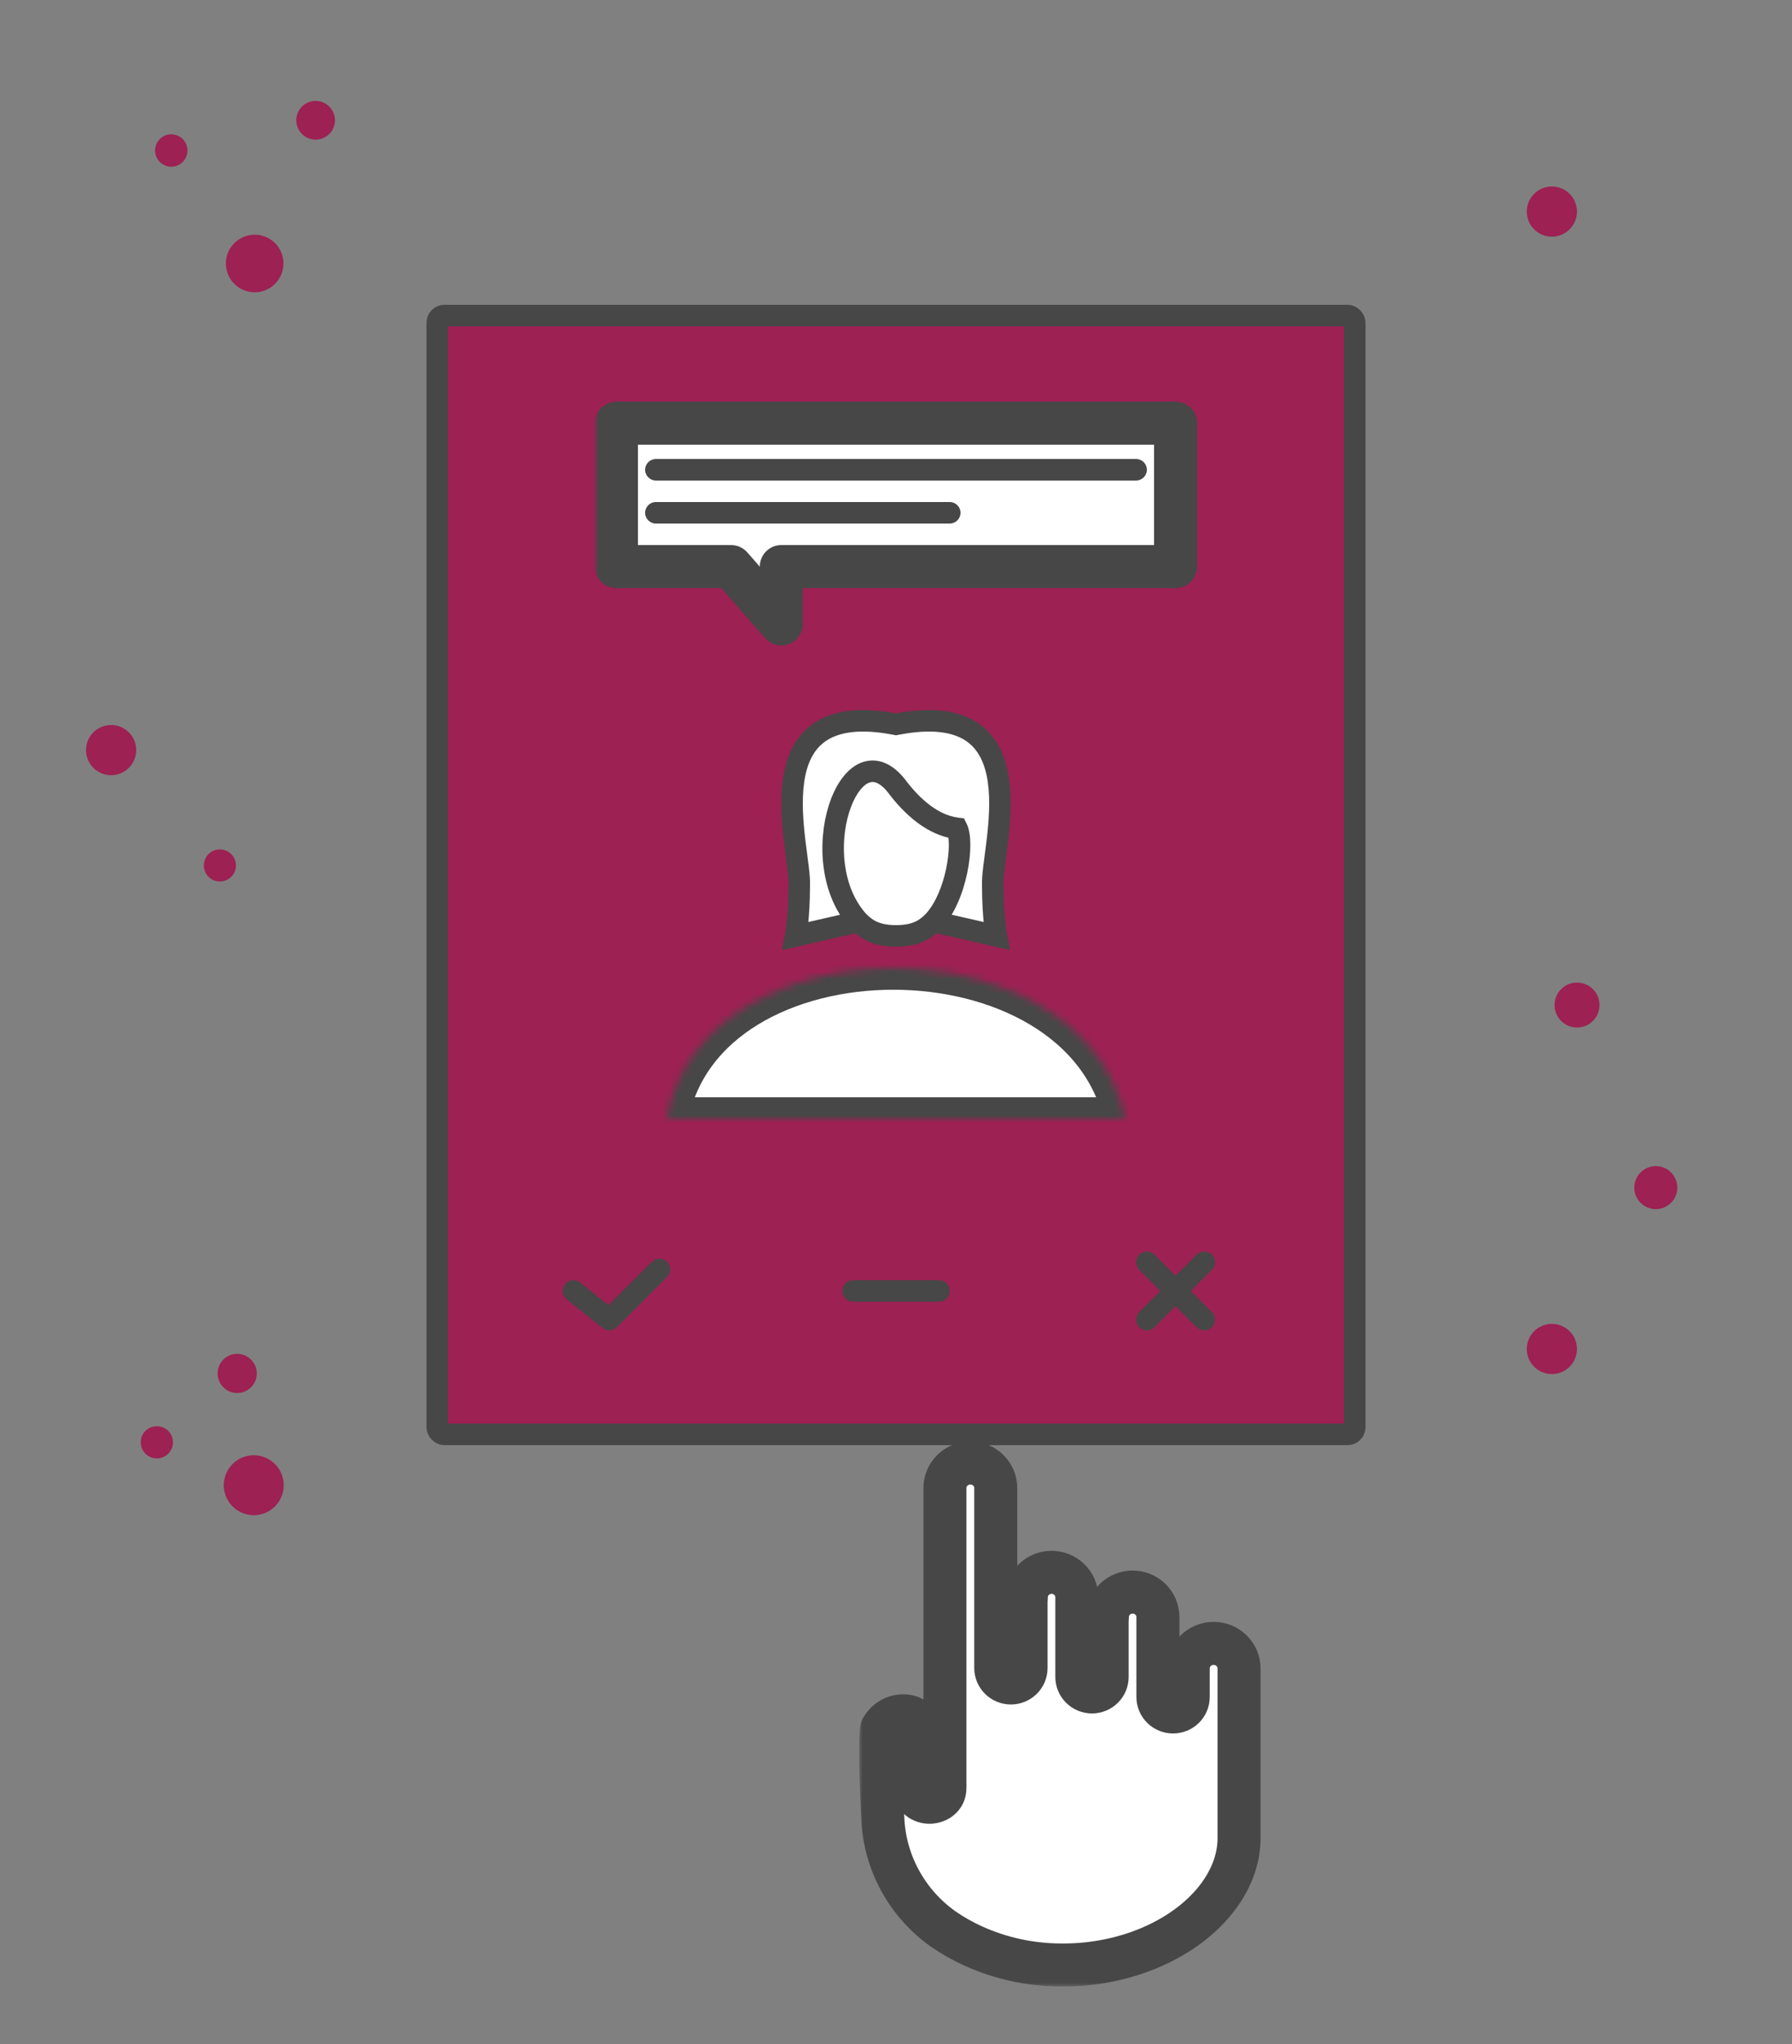 <svg width="250" height="285" viewBox="0 0 250 285" fill="none" xmlns="http://www.w3.org/2000/svg"><rect x="0" y="0" width="250" height="285" fill="#808080" stroke="none"/> <style>.dot-wrapper{animation-name: drift-dot-parent; animation-timing-function: ease-in-out; animation-iteration-count: infinite;}@keyframes drift-dot-parent{0%{transform: translate(0, 0);}50%{transform: translate(-5px, 18px);}100%{transform: translate(0, 0);}}.dot-wrapper > .dot{animation-name: drift-dot-child; animation-timing-function: ease-in-out; animation-iteration-count: infinite;}@keyframes drift-dot-child{0%{transform: translate(0, 0);}50%{transform: translate(12px, -8px);}100%{transform: translate(0, 0);}}.dot-wrapper#dot-1{animation-duration: 20s; animation-delay: -43s; animation-direction: normal;}.dot-wrapper#dot-1 > .dot{animation-duration: 22s; animation-delay: -40s; animation-direction: alternate;}.dot-wrapper#dot-2{animation-duration: 13s; animation-delay: -47s; animation-direction: normal;}.dot-wrapper#dot-2 > .dot{animation-duration: 21s; animation-delay: -42s; animation-direction: normal;}.dot-wrapper#dot-3{animation-duration: 16s; animation-delay: -36s; animation-direction: normal;}.dot-wrapper#dot-3 > .dot{animation-duration: 21s; animation-delay: -20s; animation-direction: normal;}.dot-wrapper#dot-4{animation-duration: 21s; animation-delay: -17s; animation-direction: reverse;}.dot-wrapper#dot-4 > .dot{animation-duration: 21s; animation-delay: -34s; animation-direction: alternate;}.dot-wrapper#dot-5{animation-duration: 15s; animation-delay: -24s; animation-direction: alternate;}.dot-wrapper#dot-5 > .dot{animation-duration: 16s; animation-delay: -34s; animation-direction: alternate;}.dot-wrapper#dot-6{animation-duration: 17s; animation-delay: -43s; animation-direction: reverse;}.dot-wrapper#dot-6 > .dot{animation-duration: 18s; animation-delay: -3s; animation-direction: normal;}.dot-wrapper#dot-7{animation-duration: 21s; animation-delay: -39s; animation-direction: alternate;}.dot-wrapper#dot-7 > .dot{animation-duration: 17s; animation-delay: -21s; animation-direction: reverse;}.dot-wrapper#dot-8{animation-duration: 16s; animation-delay: -49s; animation-direction: alternate;}.dot-wrapper#dot-8 > .dot{animation-duration: 21s; animation-delay: -28s; animation-direction: normal;}.dot-wrapper#dot-9{animation-duration: 15s; animation-delay: -13s; animation-direction: alternate;}.dot-wrapper#dot-9 > .dot{animation-duration: 22s; animation-delay: -49s; animation-direction: reverse;}.dot-wrapper#dot-10{animation-duration: 13s; animation-delay: -26s; animation-direction: alternate;}.dot-wrapper#dot-10 > .dot{animation-duration: 15s; animation-delay: -31s; animation-direction: alternate;}.dot-wrapper#dot-11{animation-duration: 18s; animation-delay: -48s; animation-direction: reverse;}.dot-wrapper#dot-11 > .dot{animation-duration: 22s; animation-delay: -5s; animation-direction: alternate;}.dot-wrapper#dot-12{animation-duration: 19s; animation-delay: -49s; animation-direction: reverse;}.dot-wrapper#dot-12 > .dot{animation-duration: 18s; animation-delay: -5s; animation-direction: normal;}#hand{animation: switch-between-buttons 3s ease-in-out infinite alternate; animation-delay: -0.2s;}@keyframes switch-between-buttons{0%{transform: translate(0px, 0px);}40%{transform: translate(23.36px, -20px);}60%{transform: translate(-45.16px, -20px);}100%{transform: translate(-24, 8px, -4px);}}#tinder-like-card_front-female{animation: swipe-left 6s ease-in-out infinite backwards; transform-origin: 124px 104px; animation-delay: -1s;}@keyframes swipe-left{0%{transform: scale(0.9); opacity: 0;}5%{opacity: 0;}15%{transform: scale(1); opacity: 1;}50%{transform: translate(0) rotate(0deg); opacity: 1;}55%{opacity: 1;}58.333%{opacity: 0;}66.667%{transform: translate(-100px, 50px) rotate(-35deg); opacity: 0;}100%{transform: translate(-100px, 50px) rotate(-35deg); opacity: 0;}}#tinder-like-card_front-male{animation: swipe-right 6s ease-in-out infinite backwards; transform-origin: 124px 104px; animation-delay: 2s;}@keyframes swipe-right{0%{transform: scale(0.9); opacity: 0;}5%{opacity: 0;}15%{transform: scale(1); opacity: 1;}50%{transform: translate(0) rotate(0deg); opacity: 1;}55%{opacity: 1;}58.333%{opacity: 0;}66.667%{transform: translate(100px, 50px) rotate(35deg); opacity: 0;}100%{transform: translate(100px, 50px) rotate(35deg); opacity: 0;}}#no-bg > rect{animation: no-bg 6s ease-in-out infinite; animation-delay: 4.6s;}@keyframes no-bg{0%{fill: white;}4%{fill: #EB6767;}49.9%{fill: #EB6767;}50%{fill: white;}100%{fill: white;}}#no-path{animation: no-path 6s ease-in-out infinite; animation-delay: 4.6s;}@keyframes no-path{0%{stroke: #474747;}4%{stroke: white;}49.9%{stroke: white;}50%{stroke: #474747;}100%{stroke: #474747;}}#yes-bg > rect{animation: yes-bg 6s ease-in-out infinite; animation-delay: 1.6s;}@keyframes yes-bg{0%{fill: white;}4%{fill: #68C0FF;}49.9%{fill: #68C0FF;}50%{fill: white;}100%{fill: white;}}#yes-path{animation: yes-path 6s ease-in-out infinite; animation-delay: 1.6s;}@keyframes yes-path{0%{fill: #474747;}4%{fill: white;}49.9%{fill: white;}50%{fill: #474747;}100%{fill: #474747;}}</style> <g id="opinion-onboarding"> <rect width="250" height="285" fill="none"/> <g class="dot-wrapper" id="dot-1"> <path class="dot" fill-rule="evenodd" clip-rule="evenodd" d="M30.677 122.914C31.914 122.914 32.917 121.911 32.917 120.674C32.917 119.437 31.914 118.435 30.677 118.435C29.44 118.435 28.438 119.437 28.438 120.674C28.438 121.911 29.44 122.914 30.677 122.914Z" fill="#9d2153"/> </g> <g class="dot-wrapper" id="dot-2"> <path class="dot" fill-rule="evenodd" clip-rule="evenodd" d="M15.5 108.09C17.433 108.09 19 106.523 19 104.59C19 102.657 17.433 101.09 15.5 101.09C13.567 101.09 12 102.657 12 104.59C12 106.523 13.567 108.09 15.5 108.09Z" fill="#9d2153"/> </g> <g class="dot-wrapper" id="dot-3"> <path class="dot" fill-rule="evenodd" clip-rule="evenodd" d="M216.5 33C218.433 33 220 31.433 220 29.5C220 27.567 218.433 26 216.5 26C214.567 26 213 27.567 213 29.5C213 31.433 214.567 33 216.5 33Z" fill="#9d2153"/> </g> <g class="dot-wrapper" id="dot-4"> <path class="dot" fill-rule="evenodd" clip-rule="evenodd" d="M220.009 143.271C221.741 143.271 223.145 141.868 223.145 140.136C223.145 138.404 221.741 137 220.009 137C218.277 137 216.873 138.404 216.873 140.136C216.873 141.868 218.277 143.271 220.009 143.271Z" fill="#9d2153"/> </g> <g class="dot-wrapper" id="dot-5"> <path class="dot" fill-rule="evenodd" clip-rule="evenodd" d="M216.5 191.593C218.433 191.593 220 190.026 220 188.093C220 186.16 218.433 184.593 216.5 184.593C214.567 184.593 213 186.16 213 188.093C213 190.026 214.567 191.593 216.5 191.593Z" fill="#9d2153"/> </g> <g class="dot-wrapper" id="dot-6"> <path class="dot" fill-rule="evenodd" clip-rule="evenodd" d="M231 168.593C232.657 168.593 234 167.25 234 165.593C234 163.936 232.657 162.593 231 162.593C229.343 162.593 228 163.936 228 165.593C228 167.25 229.343 168.593 231 168.593Z" fill="#9d2153"/> </g> <g class="dot-wrapper" id="dot-7"> <path class="dot" fill-rule="evenodd" clip-rule="evenodd" d="M34.026 194.07C35.444 193.554 36.175 191.986 35.659 190.568C35.143 189.15 33.575 188.419 32.157 188.935C30.739 189.451 30.008 191.019 30.524 192.437C31.041 193.855 32.608 194.586 34.026 194.07Z" fill="#9d2153"/> </g> <g class="dot-wrapper" id="dot-8"> <path class="dot" fill-rule="evenodd" clip-rule="evenodd" d="M36.832 211.016C39.002 210.226 40.121 207.827 39.331 205.657C38.541 203.487 36.142 202.369 33.972 203.158C31.802 203.948 30.683 206.347 31.473 208.517C32.263 210.687 34.662 211.806 36.832 211.016Z" fill="#9d2153"/> </g> <g class="dot-wrapper" id="dot-9"> <path class="dot" fill-rule="evenodd" clip-rule="evenodd" d="M22.65 203.217C23.817 202.792 24.419 201.502 23.994 200.335C23.569 199.169 22.279 198.567 21.113 198.992C19.946 199.416 19.344 200.707 19.769 201.873C20.194 203.04 21.484 203.642 22.65 203.217Z" fill="#9d2153"/> </g> <g class="dot-wrapper" id="dot-10"> <path class="dot" fill-rule="evenodd" clip-rule="evenodd" d="M41.846 18.357C42.722 19.563 44.41 19.83 45.616 18.954C46.822 18.078 47.09 16.39 46.213 15.184C45.337 13.978 43.649 13.71 42.443 14.586C41.237 15.463 40.97 17.151 41.846 18.357Z" fill="#9d2153"/> </g> <g class="dot-wrapper" id="dot-11"> <path class="dot" fill-rule="evenodd" clip-rule="evenodd" d="M32.281 39.101C33.584 40.895 36.096 41.293 37.89 39.989C39.684 38.686 40.082 36.175 38.778 34.38C37.475 32.586 34.964 32.189 33.169 33.492C31.375 34.796 30.977 37.307 32.281 39.101Z" fill="#9d2153"/> </g> <g class="dot-wrapper" id="dot-12"> <path class="dot" fill-rule="evenodd" clip-rule="evenodd" d="M24.668 23.109C25.84 22.682 26.445 21.386 26.018 20.213C25.591 19.041 24.295 18.436 23.123 18.863C21.95 19.29 21.346 20.586 21.773 21.759C22.199 22.931 23.496 23.535 24.668 23.109Z" fill="#9d2153"/> </g> <g id="tinder-like-card_front-male" opacity="0.01"> <rect id="background" x="61" y="44" width="128" height="156" rx="1" fill="#9d2153" stroke="#474747" stroke-width="3" stroke-linecap="round"/> <g id="opinion-bubble"> <g id="bubble/right"> <mask id="path-14-outside-1" maskUnits="userSpaceOnUse" x="82" y="55" width="85" height="36" fill="black"> <rect fill="white" x="82" y="55" width="85" height="36"/> <path d="M164 79H148L141 87V79H86V59H164V79Z"/> </mask> <path d="M164 79H148L141 87V79H86V59H164V79Z" fill="white"/> <path d="M164 79V82C165.657 82 167 80.657 167 79H164ZM148 79V76C147.135 76 146.312 76.373 145.742 77.025L148 79ZM141 87H138C138 88.25 138.775 89.369 139.945 89.808C141.115 90.248 142.435 89.916 143.258 88.975L141 87ZM141 79H144C144 77.343 142.657 76 141 76V79ZM86 79H83C83 80.657 84.343 82 86 82V79ZM86 59V56C84.343 56 83 57.343 83 59H86ZM164 59H167C167 57.343 165.657 56 164 56V59ZM164 76H148V82H164V76ZM141 76H86V82H141V76ZM89 79V59H83V79H89ZM86 62H164V56H86V62ZM161 59V79H167V59H161ZM145.742 77.025L138.742 85.025L143.258 88.975L150.258 80.975L145.742 77.025ZM144 87V79H138V87H144Z" fill="#474747" mask="url(#path-14-outside-1)"/> </g> <path id="text" d="M91.5 64C90.672 64 90 64.672 90 65.5C90 66.328 90.672 67 91.5 67V64ZM158.5 67C159.328 67 160 66.328 160 65.5C160 64.672 159.328 64 158.5 64V67ZM91.5 70C90.672 70 90 70.672 90 71.5C90 72.328 90.672 73 91.5 73V70ZM132.5 73C133.328 73 134 72.328 134 71.5C134 70.672 133.328 70 132.5 70V73ZM91.5 67H158.5V64H91.5V67ZM91.5 73H132.5V70H91.5V73Z" fill="#474747"/> </g> <g id="avatar"> <g id="body"> <mask id="path-17-inside-2" fill="white"> <path d="M93 156C98 128 151 128 157 156L93 156Z"/> </mask> <path d="M93 156C98 128 151 128 157 156L93 156Z" fill="white" stroke="#474747" stroke-width="6" mask="url(#path-17-inside-2)"/> </g> <g id="male"> <path d="M124.996 130.5C120.58 130.322 115.329 125.918 113.662 120.568C113.48 120.014 113.118 118.829 112.693 117.284C112.426 116.311 112.135 115.195 111.849 114.004C111.36 111.1 111.232 108.411 112.521 106.218C113.442 104.662 115.518 103.765 117.843 103.513C118.208 103.468 118.545 103.335 118.837 103.127C123.077 100.511 129 99.575 133.967 101.601C137.115 102.918 138.797 106.711 138.455 111.768C138.388 112.77 138.227 114.445 138.002 115.538C138.002 115.538 137.891 116.597 137.456 118.96C136.696 123.094 132.044 130.5 124.996 130.5Z" fill="white"/> <path d="M124.996 130.5L124.935 131.999C124.955 132 124.975 132 124.996 132V130.5ZM113.662 120.568L115.094 120.122C115.092 120.115 115.09 120.109 115.087 120.102L113.662 120.568ZM137.456 118.96L135.981 118.688L135.981 118.688L137.456 118.96ZM111.849 114.004L110.369 114.253C110.375 114.287 110.382 114.321 110.39 114.354L111.849 114.004ZM112.521 106.218L111.23 105.454L111.228 105.458L112.521 106.218ZM117.843 103.513L118.004 105.004C118.011 105.003 118.017 105.003 118.024 105.002L117.843 103.513ZM118.837 103.127L118.049 101.851C118.022 101.868 117.995 101.886 117.969 101.904L118.837 103.127ZM133.967 101.601L134.546 100.217L134.534 100.212L133.967 101.601ZM138.455 111.768L136.959 111.666L136.959 111.667L138.455 111.768ZM112.693 117.284L111.247 117.681L111.247 117.681L112.693 117.284ZM116.161 113.395L117.598 113.826L117.598 113.826L116.161 113.395ZM119.29 108.001L120.468 107.072C120.22 106.759 119.859 106.557 119.462 106.511C119.066 106.466 118.667 106.58 118.355 106.829L119.29 108.001ZM131.288 111.276L131.114 109.786C131.086 109.79 131.058 109.794 131.03 109.799L131.288 111.276ZM135.28 112.225L136.324 111.148L136.319 111.144L135.28 112.225ZM125.056 129.001C123.29 128.93 121.186 127.987 119.279 126.339C117.388 124.705 115.833 122.495 115.094 120.122L112.23 121.015C113.157 123.991 115.061 126.659 117.317 128.608C119.556 130.544 122.285 131.892 124.935 131.999L125.056 129.001ZM135.981 118.688C135.656 120.452 134.445 123.089 132.471 125.275C130.51 127.445 127.959 129 124.996 129V132C129.08 132 132.379 129.852 134.697 127.286C137.001 124.735 138.495 121.602 138.931 119.231L135.981 118.688ZM113.328 113.755C112.843 110.877 112.819 108.671 113.814 106.978L111.228 105.458C109.645 108.15 109.876 111.323 110.369 114.253L113.328 113.755ZM113.812 106.982C114.373 106.034 115.854 105.237 118.004 105.004L117.681 102.021C115.181 102.292 112.511 103.29 111.23 105.454L113.812 106.982ZM118.024 105.002C118.642 104.927 119.214 104.699 119.705 104.351L117.969 101.904C117.876 101.97 117.774 102.01 117.662 102.024L118.024 105.002ZM119.625 104.404C123.523 101.998 128.944 101.172 133.401 102.99L134.534 100.212C129.056 97.977 122.63 99.023 118.049 101.851L119.625 104.404ZM133.388 102.985C135.663 103.937 137.282 106.882 136.959 111.666L139.952 111.869C140.312 106.54 138.567 101.899 134.546 100.217L133.388 102.985ZM115.087 120.102C114.915 119.575 114.559 118.414 114.14 116.887L111.247 117.681C111.676 119.244 112.046 120.453 112.236 121.035L115.087 120.102ZM114.14 116.887C113.876 115.927 113.589 114.827 113.307 113.653L110.39 114.354C110.681 115.563 110.976 116.695 111.247 117.681L114.14 116.887ZM113.985 118.046C114.361 117.41 114.891 116.979 115.611 116.387C116.234 115.874 117.22 115.085 117.598 113.826L114.724 112.965C114.649 113.217 114.435 113.469 113.704 114.07C113.07 114.592 112.094 115.349 111.402 116.521L113.985 118.046ZM117.598 113.826C118.239 111.685 118.634 110.443 120.225 109.174L118.355 106.829C115.97 108.731 115.37 110.808 114.724 112.965L117.598 113.826ZM118.113 108.931C120.207 111.584 123.486 112.516 126.089 112.823C128.731 113.135 131.018 112.846 131.546 112.754L131.03 109.799C130.709 109.855 128.724 110.114 126.441 109.844C124.121 109.57 121.824 108.79 120.468 107.072L118.113 108.931ZM131.461 112.766C133.018 112.585 133.831 112.912 134.24 113.306L136.319 111.144C135.003 109.878 133.125 109.553 131.114 109.786L131.461 112.766ZM134.236 113.302C134.988 114.031 135.584 114.548 136.075 115.076C136.307 115.325 136.439 115.498 136.505 115.61C136.58 115.737 136.487 115.645 136.507 115.408L139.496 115.667C139.553 115.009 139.306 114.453 139.088 114.084C138.861 113.699 138.56 113.342 138.27 113.031C137.719 112.439 136.916 111.722 136.324 111.148L134.236 113.302ZM138.931 119.231C139.152 118.033 139.291 117.16 139.376 116.58C139.419 116.291 139.447 116.075 139.466 115.928C139.475 115.855 139.482 115.799 139.486 115.761C139.489 115.741 139.49 115.726 139.491 115.715C139.492 115.71 139.493 115.705 139.493 115.702C139.493 115.7 139.493 115.699 139.493 115.697C139.493 115.697 139.493 115.696 139.494 115.696C139.494 115.696 139.494 115.695 139.494 115.695C139.494 115.695 139.494 115.695 139.494 115.695C139.494 115.695 139.494 115.695 138.002 115.538C136.51 115.381 136.51 115.381 136.51 115.381C136.51 115.381 136.51 115.381 136.51 115.381C136.51 115.38 136.51 115.38 136.51 115.38C136.51 115.38 136.51 115.38 136.51 115.38C136.51 115.38 136.51 115.38 136.51 115.38C136.51 115.381 136.51 115.383 136.51 115.385C136.509 115.391 136.508 115.401 136.506 115.415C136.503 115.444 136.498 115.489 136.49 115.552C136.474 115.678 136.447 115.875 136.408 116.145C136.328 116.686 136.195 117.524 135.981 118.688L138.931 119.231ZM136.959 111.667C136.892 112.654 136.736 114.247 136.533 115.236L139.471 115.84C139.717 114.644 139.884 112.885 139.952 111.868L136.959 111.667Z" fill="#474747"/> </g> </g> <g id="buttons"> <g id="no"> <g id="no-bg"> <mask id="path-20-inside-3" fill="white"> <rect x="147" y="168" width="34" height="24" rx="2"/> </mask> <rect x="147" y="168" width="34" height="24" rx="2" fill="white" stroke="#474747" stroke-width="6" mask="url(#path-20-inside-3)"/> </g> <path id="no-path" d="M160 184L168 176M168 184L160 176" stroke="#474747" stroke-width="3" stroke-linecap="round"/> </g> <g id="button/neutral"> <g id="Rectangle 2"> <mask id="path-22-inside-4" fill="white"> <rect x="108" y="168" width="34" height="24" rx="2"/> </mask> <rect x="108" y="168" width="34" height="24" rx="2" fill="white" stroke="#474747" stroke-width="6" mask="url(#path-22-inside-4)"/> </g> <path id="Vector 2" d="M119 180H131" stroke="#474747" stroke-width="3" stroke-linecap="round"/> </g> <g id="button/yes"> <g id="Rectangle 2_2"> <mask id="path-24-inside-5" fill="white"> <rect x="69" y="168" width="34" height="24" rx="2"/> </mask> <rect x="69" y="168" width="34" height="24" rx="2" fill="white" stroke="#474747" stroke-width="6" mask="url(#path-24-inside-5)"/> </g> <path id="Vector" d="M80.937 178.829C80.29 178.311 79.346 178.416 78.829 179.063C78.311 179.71 78.416 180.654 79.063 181.171L80.937 178.829ZM85 184L84.063 185.171C84.66 185.649 85.52 185.601 86.061 185.061L85 184ZM93.061 178.061C93.646 177.475 93.646 176.525 93.061 175.939C92.475 175.354 91.525 175.354 90.939 175.939L93.061 178.061ZM79.063 181.171L84.063 185.171L85.937 182.829L80.937 178.829L79.063 181.171ZM86.061 185.061L93.061 178.061L90.939 175.939L83.939 182.939L86.061 185.061Z" fill="#474747"/> </g> </g> </g> <g id="tinder-like-card_front-female"> <rect id="background_2" x="61" y="44" width="128" height="156" rx="1" fill="#9d2153" stroke="#474747" stroke-width="3" stroke-linecap="round"/> <g id="opinion-bubble_2"> <g id="bubble/left"> <mask id="path-27-outside-6" maskUnits="userSpaceOnUse" x="83" y="55" width="85" height="36" fill="black"> <rect fill="white" x="83" y="55" width="85" height="36"/> <path d="M86 79H102L109 87V79H164V59H86V79Z"/> </mask> <path d="M86 79H102L109 87V79H164V59H86V79Z" fill="white"/> <path d="M86 79V82C84.343 82 83 80.657 83 79H86ZM102 79V76C102.865 76 103.688 76.373 104.258 77.025L102 79ZM109 87H112C112 88.25 111.225 89.369 110.055 89.808C108.885 90.248 107.565 89.916 106.742 88.975L109 87ZM109 79H106C106 77.343 107.343 76 109 76V79ZM164 79H167C167 80.657 165.657 82 164 82V79ZM164 59V56C165.657 56 167 57.343 167 59H164ZM86 59H83C83 57.343 84.343 56 86 56V59ZM86 76H102V82H86V76ZM109 76H164V82H109V76ZM161 79V59H167V79H161ZM164 62H86V56H164V62ZM89 59V79H83V59H89ZM104.258 77.025L111.258 85.025L106.742 88.975L99.742 80.975L104.258 77.025ZM106 87V79H112V87H106Z" fill="#474747" mask="url(#path-27-outside-6)"/> </g> <path id="text_2" d="M91.5 64C90.672 64 90 64.672 90 65.5C90 66.328 90.672 67 91.5 67V64ZM158.5 67C159.328 67 160 66.328 160 65.5C160 64.672 159.328 64 158.5 64V67ZM91.5 70C90.672 70 90 70.672 90 71.5C90 72.328 90.672 73 91.5 73V70ZM132.5 73C133.328 73 134 72.328 134 71.5C134 70.672 133.328 70 132.5 70V73ZM91.5 67H158.5V64H91.5V67ZM91.5 73H132.5V70H91.5V73Z" fill="#474747"/> </g> <g id="avatar_2"> <g id="body_2"> <mask id="path-30-inside-7" fill="white"> <path d="M93 156C98 128 151 128 157 156L93 156Z"/> </mask> <path d="M93 156C98 128 151 128 157 156L93 156Z" fill="white" stroke="#474747" stroke-width="6" mask="url(#path-30-inside-7)"/> </g> <g id="female"> <path d="M111.5 123.5C111.81 118.478 104.566 96.999 124.999 100.996C145.432 96.999 138.19 118.478 138.5 123.5C138.5 128 139 130.5 139 130.5L130.204 128.496C129.842 128.867 129.442 129.202 129 129.496C127.905 130.227 126.468 130.496 124.999 130.496C123.53 130.496 122.094 130.227 120.999 129.496C120.562 129.204 120.155 128.869 119.78 128.496L111 130.5C111 130.5 111.5 128 111.5 123.5Z" fill="white"/> <path d="M125 109.496L126.199 108.596L126.182 108.573L126.164 108.55L125 109.496ZM133.501 115.496L134.842 114.825L134.483 114.107L133.687 114.008L133.501 115.496ZM111.5 123.5L110.003 123.407L110 123.454L110 123.5L111.5 123.5ZM124.999 100.996L124.711 102.468L124.999 102.525L125.287 102.468L124.999 100.996ZM120.999 129.496L121.832 128.249L121.832 128.249L120.999 129.496ZM129 129.496L128.169 128.247L128.167 128.249L129 129.496ZM111 130.5L109.529 130.206L109.076 132.478L111.334 131.962L111 130.5ZM139 130.5L138.667 131.962L140.925 132.477L140.471 130.206L139 130.5ZM138.5 123.5H140V123.454L139.997 123.407L138.5 123.5ZM123.8 110.397C124.581 111.437 125.788 112.919 127.358 114.215C128.923 115.508 130.933 116.687 133.315 116.985L133.687 114.008C132.068 113.806 130.578 112.984 129.268 111.902C127.962 110.824 126.919 109.555 126.199 108.596L123.8 110.397ZM112.997 123.592C113.046 122.809 112.947 121.794 112.82 120.747C112.755 120.207 112.677 119.623 112.597 119.019C112.517 118.412 112.434 117.78 112.356 117.126C112.042 114.488 111.827 111.621 112.189 109.077C112.55 106.536 113.452 104.546 115.17 103.351C116.898 102.149 119.8 101.508 124.711 102.468L125.287 99.524C119.982 98.486 116.126 99.031 113.457 100.889C110.776 102.754 109.639 105.698 109.218 108.655C108.798 111.608 109.059 114.803 109.377 117.48C109.458 118.155 109.543 118.804 109.623 119.412C109.704 120.024 109.779 120.588 109.842 121.108C109.972 122.181 110.032 122.936 110.003 123.407L112.997 123.592ZM120.166 130.744C121.609 131.707 123.384 131.996 124.999 131.996V128.996C123.677 128.996 122.58 128.748 121.832 128.249L120.166 130.744ZM128.167 128.249C127.419 128.748 126.322 128.996 124.999 128.996V131.996C126.615 131.996 128.39 131.706 129.832 130.744L128.167 128.249ZM110 123.5C110 125.694 109.878 127.392 109.758 128.531C109.698 129.1 109.639 129.529 109.596 129.811C109.574 129.952 109.556 130.056 109.545 130.122C109.539 130.155 109.535 130.179 109.532 130.193C109.531 130.2 109.53 130.205 109.529 130.207C109.529 130.208 109.529 130.208 109.529 130.208C109.529 130.208 109.529 130.208 109.529 130.208C109.529 130.208 109.529 130.207 109.529 130.207C109.529 130.207 109.529 130.207 109.529 130.207C109.529 130.206 109.529 130.206 111 130.5C112.471 130.794 112.471 130.793 112.471 130.793C112.471 130.793 112.471 130.793 112.472 130.793C112.472 130.792 112.472 130.792 112.472 130.791C112.472 130.79 112.472 130.789 112.472 130.788C112.473 130.785 112.474 130.782 112.474 130.778C112.476 130.771 112.478 130.761 112.48 130.748C112.485 130.724 112.491 130.689 112.499 130.645C112.514 130.557 112.536 130.431 112.561 130.267C112.611 129.939 112.677 129.462 112.742 128.844C112.872 127.608 113 125.805 113 123.5L110 123.5ZM118.724 129.561C119.163 129.997 119.644 130.395 120.166 130.744L121.832 128.249C121.479 128.013 121.148 127.74 120.837 127.432L118.724 129.561ZM111.334 131.962L120.114 129.959L119.446 127.034L110.667 129.038L111.334 131.962ZM132.159 116.167C132.244 116.338 132.376 116.884 132.371 117.872C132.367 118.796 132.246 119.929 131.995 121.126C131.484 123.566 130.489 126.006 129.112 127.468L131.296 129.525C133.215 127.487 134.369 124.427 134.932 121.742C135.218 120.376 135.366 119.04 135.371 117.886C135.376 116.796 135.257 115.655 134.842 114.825L132.159 116.167ZM129.13 127.449C128.84 127.747 128.521 128.014 128.169 128.247L129.83 130.746C130.364 130.391 130.845 129.987 131.278 129.544L129.13 127.449ZM139.333 129.037L130.537 127.034L129.871 129.959L138.667 131.962L139.333 129.037ZM137 123.5C137 125.805 137.128 127.608 137.259 128.844C137.324 129.463 137.389 129.94 137.44 130.267C137.465 130.431 137.486 130.557 137.502 130.645C137.51 130.69 137.516 130.724 137.521 130.749C137.523 130.761 137.525 130.771 137.526 130.779C137.527 130.783 137.528 130.786 137.528 130.788C137.529 130.79 137.529 130.791 137.529 130.792C137.529 130.792 137.529 130.793 137.529 130.793C137.529 130.793 137.529 130.793 137.529 130.794C137.529 130.794 137.529 130.794 139 130.5C140.471 130.206 140.471 130.206 140.471 130.206C140.471 130.206 140.471 130.207 140.471 130.207C140.471 130.207 140.471 130.207 140.472 130.207C140.472 130.208 140.472 130.208 140.472 130.208C140.472 130.208 140.472 130.208 140.471 130.206C140.471 130.204 140.47 130.2 140.469 130.193C140.466 130.179 140.462 130.155 140.456 130.122C140.444 130.056 140.426 129.952 140.405 129.811C140.361 129.529 140.302 129.1 140.242 128.53C140.122 127.392 140 125.694 140 123.5H137ZM126.164 108.55C125.234 107.406 124.191 106.593 123.034 106.234C121.837 105.863 120.669 106.027 119.646 106.569C117.718 107.589 116.376 109.886 115.602 112.361C114.039 117.362 114.302 124.734 118.674 129.509L120.887 127.483C117.477 123.759 117.099 117.63 118.466 113.256C119.157 111.044 120.172 109.685 121.049 109.22C121.428 109.02 121.773 108.985 122.146 109.1C122.558 109.228 123.14 109.587 123.835 110.442L126.164 108.55ZM139.997 123.407C139.968 122.936 140.028 122.181 140.158 121.107C140.221 120.587 140.296 120.023 140.377 119.412C140.457 118.804 140.542 118.155 140.623 117.48C140.941 114.803 141.201 111.608 140.781 108.654C140.36 105.698 139.222 102.753 136.542 100.889C133.872 99.031 130.016 98.486 124.711 99.524L125.287 102.468C130.198 101.508 133.1 102.149 134.828 103.351C136.546 104.546 137.449 106.536 137.811 109.077C138.173 111.621 137.957 114.488 137.644 117.126C137.566 117.78 137.483 118.412 137.403 119.019C137.323 119.623 137.245 120.207 137.18 120.747C137.053 121.794 136.955 122.809 137.003 123.592L139.997 123.407Z" fill="#474747"/> </g> </g> <g id="buttons_2"> <g id="button/no"> <g id="Rectangle 2_3"> <mask id="path-33-inside-8" fill="white"> <rect x="147" y="168" width="34" height="24" rx="2"/> </mask> <rect x="147" y="168" width="34" height="24" rx="2" fill="white" stroke="#474747" stroke-width="6" mask="url(#path-33-inside-8)"/> </g> <path id="Vector_2" d="M160 184L168 176M168 184L160 176" stroke="#474747" stroke-width="3" stroke-linecap="round"/> </g> <g id="button/neutral_2"> <g id="Rectangle 2_4"> <mask id="path-35-inside-9" fill="white"> <rect x="108" y="168" width="34" height="24" rx="2"/> </mask> <rect x="108" y="168" width="34" height="24" rx="2" fill="white" stroke="#474747" stroke-width="6" mask="url(#path-35-inside-9)"/> </g> <path id="Vector 2_2" d="M119 180H131" stroke="#474747" stroke-width="3" stroke-linecap="round"/> </g> <g id="yes"> <g id="yes-bg"> <mask id="path-37-inside-10" fill="white"> <rect x="69" y="168" width="34" height="24" rx="2"/> </mask> <rect x="69" y="168" width="34" height="24" rx="2" fill="white" stroke="#474747" stroke-width="6" mask="url(#path-37-inside-10)"/> </g> <path id="yes-path" d="M80.937 178.829C80.29 178.311 79.346 178.416 78.829 179.063C78.311 179.71 78.416 180.654 79.063 181.171L80.937 178.829ZM85 184L84.063 185.171C84.66 185.649 85.52 185.601 86.061 185.061L85 184ZM93.061 178.061C93.646 177.475 93.646 176.525 93.061 175.939C92.475 175.354 91.525 175.354 90.939 175.939L93.061 178.061ZM79.063 181.171L84.063 185.171L85.937 182.829L80.937 178.829L79.063 181.171ZM86.061 185.061L93.061 178.061L90.939 175.939L83.939 182.939L86.061 185.061Z" fill="#474747"/> </g> </g> </g> <g id="hand"> <mask id="path-39-outside-11" maskUnits="userSpaceOnUse" x="119.857" y="200.986" width="57" height="76" fill="black"> <rect fill="white" x="119.857" y="200.986" width="57" height="76"/> <path d="M161.539 225.461V232.589L161.539 232.637L161.539 232.663V236.619C161.539 237.172 161.762 237.702 162.159 238.093C162.555 238.484 163.093 238.703 163.654 238.703C164.214 238.703 164.752 238.484 165.149 238.093C165.545 237.702 165.768 237.172 165.768 236.619V232.605C165.776 231.69 166.149 230.814 166.806 230.166C167.471 229.511 168.372 229.143 169.313 229.143C170.253 229.143 171.154 229.511 171.819 230.166C172.484 230.822 172.857 231.71 172.857 232.637L172.857 256.343C172.857 259.949 171.124 263.617 167.981 266.674C163.16 271.357 155.655 274.087 147.895 273.983C143.71 273.958 139.578 273.056 135.774 271.336C134.32 270.677 132.928 269.891 131.616 268.988C129.1 267.211 127.03 264.891 125.565 262.204C124.099 259.517 123.276 256.536 123.159 253.487C122.87 248.429 122.736 242.371 122.997 241.051C123.423 240.269 124.137 239.677 124.991 239.397C125.833 239.136 126.933 239.15 127.598 239.773L127.598 249.306C127.598 252.029 131.827 251.872 131.827 249.306L131.827 228.393L131.827 207.481C131.827 206.554 132.2 205.665 132.865 205.009C133.53 204.354 134.431 203.986 135.371 203.986C136.312 203.986 137.213 204.354 137.878 205.009C138.543 205.665 138.916 206.554 138.916 207.481V232.576C138.916 233.128 139.139 233.658 139.536 234.049C139.932 234.44 140.47 234.66 141.031 234.66C141.591 234.66 142.129 234.44 142.526 234.049C142.922 233.658 143.145 233.128 143.145 232.576L143.145 223.092C143.169 222.967 143.181 222.839 143.181 222.709C143.181 221.788 143.552 220.904 144.213 220.253C144.874 219.601 145.77 219.235 146.705 219.235C147.639 219.235 148.535 219.601 149.196 220.253C149.857 220.904 150.228 221.788 150.228 222.709V233.826C150.228 234.378 150.451 234.908 150.847 235.299C151.244 235.69 151.782 235.91 152.342 235.91C152.903 235.91 153.441 235.69 153.837 235.299C154.234 234.908 154.457 234.378 154.457 233.826V225.84C154.48 225.716 154.492 225.589 154.492 225.461C154.492 224.54 154.863 223.656 155.524 223.005C156.185 222.353 157.081 221.987 158.016 221.987C158.95 221.987 159.847 222.353 160.507 223.005C161.168 223.656 161.539 224.54 161.539 225.461Z"/> </mask> <path d="M161.539 225.461V232.589L161.539 232.637L161.539 232.663V236.619C161.539 237.172 161.762 237.702 162.159 238.093C162.555 238.484 163.093 238.703 163.654 238.703C164.214 238.703 164.752 238.484 165.149 238.093C165.545 237.702 165.768 237.172 165.768 236.619V232.605C165.776 231.69 166.149 230.814 166.806 230.166C167.471 229.511 168.372 229.143 169.313 229.143C170.253 229.143 171.154 229.511 171.819 230.166C172.484 230.822 172.857 231.71 172.857 232.637L172.857 256.343C172.857 259.949 171.124 263.617 167.981 266.674C163.16 271.357 155.655 274.087 147.895 273.983C143.71 273.958 139.578 273.056 135.774 271.336C134.32 270.677 132.928 269.891 131.616 268.988C129.1 267.211 127.03 264.891 125.565 262.204C124.099 259.517 123.276 256.536 123.159 253.487C122.87 248.429 122.736 242.371 122.997 241.051C123.423 240.269 124.137 239.677 124.991 239.397C125.833 239.136 126.933 239.15 127.598 239.773L127.598 249.306C127.598 252.029 131.827 251.872 131.827 249.306L131.827 228.393L131.827 207.481C131.827 206.554 132.2 205.665 132.865 205.009C133.53 204.354 134.431 203.986 135.371 203.986C136.312 203.986 137.213 204.354 137.878 205.009C138.543 205.665 138.916 206.554 138.916 207.481V232.576C138.916 233.128 139.139 233.658 139.536 234.049C139.932 234.44 140.47 234.66 141.031 234.66C141.591 234.66 142.129 234.44 142.526 234.049C142.922 233.658 143.145 233.128 143.145 232.576L143.145 223.092C143.169 222.967 143.181 222.839 143.181 222.709C143.181 221.788 143.552 220.904 144.213 220.253C144.874 219.601 145.77 219.235 146.705 219.235C147.639 219.235 148.535 219.601 149.196 220.253C149.857 220.904 150.228 221.788 150.228 222.709V233.826C150.228 234.378 150.451 234.908 150.847 235.299C151.244 235.69 151.782 235.91 152.342 235.91C152.903 235.91 153.441 235.69 153.837 235.299C154.234 234.908 154.457 234.378 154.457 233.826V225.84C154.48 225.716 154.492 225.589 154.492 225.461C154.492 224.54 154.863 223.656 155.524 223.005C156.185 222.353 157.081 221.987 158.016 221.987C158.95 221.987 159.847 222.353 160.507 223.005C161.168 223.656 161.539 224.54 161.539 225.461Z" fill="white"/> <path d="M161.539 225.461V232.589L161.539 232.637L161.539 232.663V236.619C161.539 237.172 161.762 237.702 162.159 238.093C162.555 238.484 163.093 238.703 163.654 238.703C164.214 238.703 164.752 238.484 165.149 238.093C165.545 237.702 165.768 237.172 165.768 236.619V232.605C165.776 231.69 166.149 230.814 166.806 230.166C167.471 229.511 168.372 229.143 169.313 229.143C170.253 229.143 171.154 229.511 171.819 230.166C172.484 230.822 172.857 231.71 172.857 232.637L172.857 256.343C172.857 259.949 171.124 263.617 167.981 266.674C163.16 271.357 155.655 274.087 147.895 273.983C143.71 273.958 139.578 273.056 135.774 271.336C134.32 270.677 132.928 269.891 131.616 268.988C129.1 267.211 127.03 264.891 125.565 262.204C124.099 259.517 123.276 256.536 123.159 253.487C122.87 248.429 122.736 242.371 122.997 241.051C123.423 240.269 124.137 239.677 124.991 239.397C125.833 239.136 126.933 239.15 127.598 239.773L127.598 249.306C127.598 252.029 131.827 251.872 131.827 249.306L131.827 228.393L131.827 207.481C131.827 206.554 132.2 205.665 132.865 205.009C133.53 204.354 134.431 203.986 135.371 203.986C136.312 203.986 137.213 204.354 137.878 205.009C138.543 205.665 138.916 206.554 138.916 207.481V232.576C138.916 233.128 139.139 233.658 139.536 234.049C139.932 234.44 140.47 234.66 141.031 234.66C141.591 234.66 142.129 234.44 142.526 234.049C142.922 233.658 143.145 233.128 143.145 232.576L143.145 223.092C143.169 222.967 143.181 222.839 143.181 222.709C143.181 221.788 143.552 220.904 144.213 220.253C144.874 219.601 145.77 219.235 146.705 219.235C147.639 219.235 148.535 219.601 149.196 220.253C149.857 220.904 150.228 221.788 150.228 222.709V233.826C150.228 234.378 150.451 234.908 150.847 235.299C151.244 235.69 151.782 235.91 152.342 235.91C152.903 235.91 153.441 235.69 153.837 235.299C154.234 234.908 154.457 234.378 154.457 233.826V225.84C154.48 225.716 154.492 225.589 154.492 225.461C154.492 224.54 154.863 223.656 155.524 223.005C156.185 222.353 157.081 221.987 158.016 221.987C158.95 221.987 159.847 222.353 160.507 223.005C161.168 223.656 161.539 224.54 161.539 225.461Z" stroke="#474747" stroke-width="6" stroke-linejoin="round" mask="url(#path-39-outside-11)"/> </g> </g></svg>